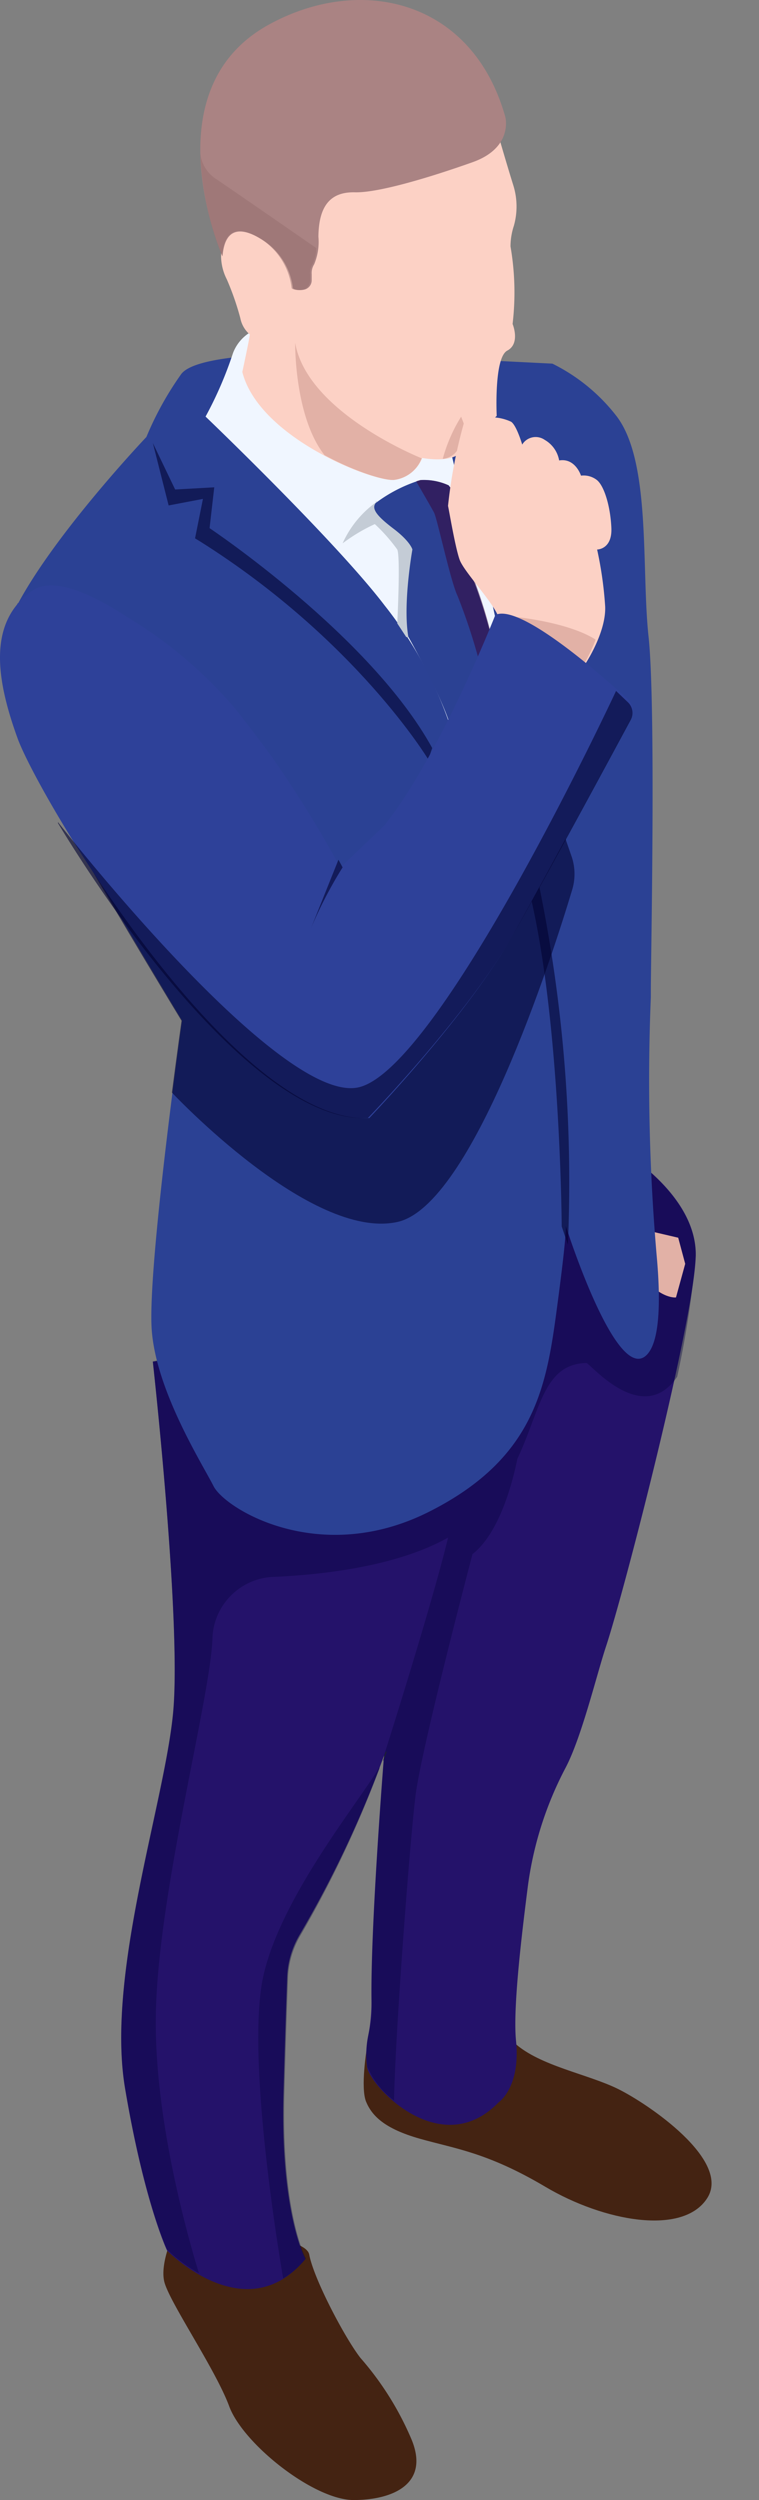 <svg xmlns="http://www.w3.org/2000/svg" width="144" height="474" viewBox="0 0 144 474"><rect x="0" y="0" width="144" height="474" fill="#808080" stroke="none"/><defs><radialGradient id="sgc0a" cx="300.98" cy="37.7" r="0" gradientUnits="userSpaceOnUse"><stop offset="0" stop-color="#01c8ef"/><stop offset="0" stop-color="#01c5ed"/><stop offset="0" stop-color="#03bbe5"/><stop offset="0" stop-color="#05abd8"/><stop offset="0" stop-color="#0993c6"/><stop offset="0" stop-color="#0d75af"/><stop offset="0" stop-color="#125192"/><stop offset="1" stop-color="#172f78"/></radialGradient><radialGradient id="sgc0b" cx="45.46" cy="135.91" r="236.11" gradientUnits="userSpaceOnUse"><stop offset="0" stop-color="#2b4193"/><stop offset="1" stop-color="#2b4193"/></radialGradient><radialGradient id="sgc0c" cx="97.44" cy="5.65" r="73.39" gradientUnits="userSpaceOnUse"><stop offset="0" stop-color="#aa8383"/><stop offset="1" stop-color="#aa8383"/></radialGradient></defs><g><g><g><path fill="#442312" d="M33.168 423s-2.815 5.755-2.03 9.466c.786 3.712 9.71 16.627 12.35 23.765 2.641 7.139 16.083 17.79 23.633 17.769 7.55-.022 14.489-3.14 10.91-11.597a57.444 57.444 0 0 0-9.667-15.375c-2.989-3.865-8.837-14.979-9.688-19.547-.85-4.569-25.508-4.48-25.508-4.48z"/></g><g><path fill="#442312" d="M69.574 388.474s-1.216 7.39-.109 10.026c1.108 2.637 3.453 5.078 10.14 6.98 6.686 1.901 12.83 2.593 23.881 9.14 11.051 6.548 26.054 9.314 30.678 2.161 4.624-7.152-11.181-17.913-16.956-20.744-5.775-2.83-14.699-4.322-19.54-8.643-4.842-4.322-5.645-3.285-5.645-3.285z"/></g><g><path fill="#24126a" d="M28.998 258.19s5.485 49.353 3.846 66.633c-1.64 17.28-12.763 49.527-9.113 71.171 3.65 21.644 7.977 30.72 7.977 30.72s14.904 15.273 26.225 1.593c0 0-4.786-8.727-4.153-31.527.328-11.564.569-18.197.7-21.928.104-2.797.9-5.526 2.316-7.942a205.507 205.507 0 0 0 16.063-34.058s-2.579 32.007-2.382 46.407c.026 2.24-.18 4.478-.612 6.677a17.427 17.427 0 0 0-.196 6.109c.786 3.753 14.074 17.76 24.935 6.545 0 0 4.196-2.814 3.3-11.629-.59-5.803.874-18.589 2.186-28.887a66.86 66.86 0 0 1 7.19-22.866c3.038-5.738 5.857-17.455 7.649-22.91 3.584-10.777 16.828-62.421 17.068-74.181.24-11.76-14.293-20.117-14.293-20.117s-33.306 16.255-32.65 18.044c.656 1.789-41.742 19.527-41.742 19.527z"/></g><g opacity=".4"><path fill="#06033e" d="M117.611 218s-33.273 16.242-32.618 18.03c.655 1.787-41.7 19.512-41.7 19.512l-14.301 2.55s5.48 49.316 3.842 66.582c-1.637 17.267-12.75 49.49-9.104 71.117 3.646 21.627 7.969 30.696 7.969 30.696A30.192 30.192 0 0 0 37.747 431c-1.965-6.366-8.406-28.821-8.188-48.443.219-22.891 10.196-59.823 10.742-71.705.084-6.24 4.924-11.386 11.157-11.86 9.672-.392 23.841-2.005 33.557-7.478-3.079 12.798-12.117 41.183-12.117 41.183s-2.751 34.185-2.337 47.767a18.18 18.18 0 0 1-.393 4.077 19.158 19.158 0 0 0-.458 7.304 15.483 15.483 0 0 0 5.043 6.387c.306-14.04 3.057-49.598 4.083-57.795 1.135-9.135 10.807-45.783 10.807-45.783 5.066-3.968 7.555-13.364 8.515-18.074 4.367-9.243 4.956-17.986 13.1-18.16.655 0 10.61 12.274 17.226 2.594a181.973 181.973 0 0 0 3.515-22.978C132.13 226.437 117.611 218 117.611 218z"/></g><g><path fill="#e2b1a6" d="M130 239.618l-1.75 6.373s-2.781.4-6.554-4.108c-2.195-2.484-2.268-6.31-.169-8.883l7.145 1.666z"/></g><g><path fill="url(#sgc0a)" d="M104.254 69c2.427.234 4.76 1.05 6.798 2.38 4.73 2.51 10.714 9.123 14.08 24.97 3.366 15.848 17.6 57.386 18.634 65.07 1.056 7.334-1.54 56.513-6.182 77.402a2.707 2.707 0 0 1-1.287 1.801 2.747 2.747 0 0 1-2.211.251 61.817 61.817 0 0 1-15.532-7.29c-5.918-4.54-4.862-40.077-4.862-40.077l4.026-45.599-6.6-37.347s-9.328-29.468-7.986-31.39c1.342-1.92 1.122-10.171 1.122-10.171z"/></g><g><path fill="#2b4194" d="M3.377 114.352s-6.524 12.356 2.044 28.773S34.54 193.49 34.54 193.49s-6.654 47.242-5.741 58.813c.913 11.57 9.525 25.149 11.721 29.471 2.196 4.323 20.115 15.282 40.839 4.869 20.724-10.414 22.442-24.582 24.486-39.995 2.044-15.412 1.413-14.474 1.413-14.474s9.612 30.433 15.418 24.735c2.479-2.445 2.653-9.933 2-17.814a385.854 385.854 0 0 1-1.195-50.058v-1.529c0-5.326.978-53.77-.435-66.802-1.414-13.033.565-33.576-6.263-42.046a34.928 34.928 0 0 0-11.982-9.715l-9.612-.48S39.084 63.835 34.3 71.04a60.563 60.563 0 0 0-6.524 11.81s-16.94 17.814-24.312 31.502z"/></g><g><path fill="#f0f6ff" d="M47.475 63a7.893 7.893 0 0 0-3.273 3.947A71.93 71.93 0 0 1 39 78.984s24.753 23.68 33.987 35.827A75.963 75.963 0 0 1 85.19 137L98 121.783l-3.967-4.385-2.167-9.998-3.793-11.336-2.731-11.204-30.67-17.54z"/></g><g><path fill="#c4ccd6" d="M71.58 95.065a19.383 19.383 0 0 0-6.58 7.953 32.794 32.794 0 0 1 6.112-3.652 32.39 32.39 0 0 1 4.258 4.82c.64 1.404 0 14.004 0 14.004l1.704 2.594 2.002.216s.213-9.034.447-9.488c.36-2.729.517-5.481.468-8.234-.127-.562-6.58-6.744-6.58-6.744L71.175 95z"/></g><g><path fill="url(#sgc0b)" d="M85.114 92.018a11.196 11.196 0 0 0-5.302-1 27.748 27.748 0 0 0-8.527 4.35c-.862 1.087.22 2.48 3.402 4.894 3.18 2.414 3.556 3.914 3.556 3.914s-1.855 10.31-.773 16.552c0 0 6.627 11.723 8.13 17.4 1.502 5.676 7.4-18.205 7.4-18.205a93.711 93.711 0 0 0-3.026-9.57c-.972-1.914-4.662-12.245-3.69-14.028.972-1.784-1.17-4.307-1.17-4.307z"/></g><g opacity=".6"><path fill="#020230" d="M29 84l4.23 8.808 7.42-.414-.89 7.742s30.568 20.399 42.24 41.69L81.262 144s-13.667-22.682-43.259-41.32l-.998-.608 1.497-7.481-6.508 1.24z"/></g><g><path fill="#fcd1c5" d="M80.1 86.832a6.586 6.586 0 0 1-5.365 4.159c-4.002.326-25.595-7.969-28.762-20.465 0 0 1.298-6.01 1.43-7.098a5.453 5.453 0 0 1-1.804-3.091 51.663 51.663 0 0 0-2.572-7.38 9.842 9.842 0 0 1-.99-5.857S35.572 12.265 54.923 6.256c19.35-6.008 33.357-.195 39.69 19.595 0 0 1.539 5.334 2.77 9.274.783 2.498.822 5.167.11 7.686a12.556 12.556 0 0 0-.637 3.918c.84 4.855.973 9.804.395 14.696 0 0 1.54 3.701-1.011 5.051-2.55 1.35-2.001 12.366-2.001 12.366l-7.125 7.185s-1.583 1.698-7.014.805z"/></g><g><path fill="url(#sgc0c)" d="M42.22 48.599S28.468 17.504 50.615 4.887c17.49-9.87 38.958-5.12 45.254 17.28 0 0 1.575 5.818-6.208 8.586-7.783 2.767-17.774 5.818-22.322 5.709-4.547-.11-6.864 2.44-6.93 8.41a10.993 10.993 0 0 1-.809 5.252 3.043 3.043 0 0 0-.46 1.852v1.155a1.83 1.83 0 0 1-1.201 1.722c-1.094.348-2.318 0-2.362-.24a12.655 12.655 0 0 0-5.574-9c-3.345-2.178-7.28-3.29-7.783 2.986z"/></g><g opacity=".5"><path fill="#380031" d="M90.008 110.064c-.982-1.894-4.711-12.116-3.729-13.881.983-1.765-1.183-4.175-1.183-4.175a11.528 11.528 0 0 0-5.36-.99c-.249.058-.495.13-.736.215v.108s2.746 4.713 3.35 5.853c.602 1.141 3.148 13.107 4.465 15.797 1.56 3.93 2.894 7.938 3.997 12.009l.826-.43c.804-2.863 1.362-5.036 1.362-5.036a91.283 91.283 0 0 0-2.992-9.47z"/></g><g><path fill="#e2b1a6" d="M87.487 79A29.905 29.905 0 0 0 84 87a4.002 4.002 0 0 0 2.29-1.043L89 82.872A271.356 271.356 0 0 1 87.487 79z"/></g><g><path fill="#fcd1c5" d="M111.07 125.839s3.925-5.889 3.747-10.825a71.69 71.69 0 0 0-1.53-10.825s2.882 0 2.705-4.091c-.177-4.092-1.374-8.076-2.815-9.137a4.083 4.083 0 0 0-2.949-.779s-1.064-3.399-4.145-2.88a5.608 5.608 0 0 0-2.727-3.896 3.005 3.005 0 0 0-2.341-.484c-.816.17-1.52.667-1.938 1.371 0 0-1.064-3.637-2.106-4.33-.92-.43-1.91-.7-2.926-.8 0 0-5.01-.65-5.92.649A94.033 94.033 0 0 0 85 95.919c.177.715 1.374 7.946 2.217 10.24.842 2.295 6.495 8.162 7.426 10.977.932 2.814 10.065 11.842 10.176 11.864.11.022 6.252-3.161 6.252-3.161z"/></g><g opacity=".6"><path fill="#020230" d="M106.57 232.532S106.304 182.971 98 161l4.318 7.09a278.411 278.411 0 0 1 5.425 67.91z"/></g><g opacity=".6"><path fill="#020230" d="M105.887 155s-36.603 32.875-36.755 33.289c-.152.413-53.48-33.006-53.48-33.006L14 159.028c9.287 16.22 20.444 34.508 20.444 34.508s-.805 5.682-1.827 13.607c0 0 26.359 28.15 42.779 24.537 14.158-3.092 29.317-50.206 33.123-62.855.641-2.026.641-4.2 0-6.227z"/></g><g><path fill="#e2b1a6" d="M112.803 121.139C107.52 117.917 98 117 98 117l11.114 10 1.484-.783a29.373 29.373 0 0 0 2.402-4.922z"/></g><g><path fill="#2e4199" d="M44.689 134.431a83.43 83.43 0 0 0-20.643-17.5c-6.672-4.375-13.973-7.678-17.95-4.922-8.56 5.994-6.757 16.953-2.759 27.978 3.998 11.025 40.917 73.347 66.732 71.991 0 0 18.623-19.447 27.206-34.65 7.171-12.775 18.905-34.825 22.404-41.387a2.835 2.835 0 0 0-.587-3.391c-5.041-4.594-20.535-18.244-25.12-15.947 0 0-10.517 26.753-21.078 39.922l-8.322 7.962a220.294 220.294 0 0 0-12.321-20.015c-1.89-2.735-4.824-6.54-7.562-10.04z"/></g><g><path fill="#e2b1a6" d="M74.758 90.99A6.445 6.445 0 0 0 80 86.889S58.3 78.296 56 65c0 0-.193 13.94 5.565 21.287 5.759 3.136 11.366 4.854 13.193 4.704z"/></g><g><path fill="#1e262d" d="M72.994 332.83v.34"/></g><g opacity=".4"><path fill="#06033e" d="M53.728 432a16.972 16.972 0 0 0 4.304-3.786s-4.713-8.703-4.089-31.441c.323-11.51.56-18.125.69-21.759a17 17 0 0 1 2.302-7.964A208.125 208.125 0 0 0 72 335.305V335c-3.68 6.462-20.295 26.48-22.447 41.929-2.152 15.013 2.561 45.606 4.175 55.071z"/></g><g><path fill="#1e262d" d="M72.66 333.922a.82.82 0 0 0 .1-.18l.58-1.56c-.08-.38-.32.3-.68 1.74z"/></g><g opacity=".6"><path fill="#020230" d="M116.88 131s-33.735 72.355-49.073 75.2C52.47 209.046 11 155.871 11 155.871v.196c13.24 21.873 39.328 56.932 58.796 55.911 0 0 18.724-19.31 27.355-34.407 7.21-12.685 19.008-34.58 22.526-41.097a2.79 2.79 0 0 0-.59-3.367z"/></g><g opacity=".6"><path fill="#020230" d="M65 164.452A82.135 82.135 0 0 0 59 176l5.213-13z"/></g><g opacity=".5"><path fill="#936d6d" d="M42.133 48.55A58.386 58.386 0 0 1 38 29a6.63 6.63 0 0 0 2.626 4.684C44.35 36.191 60 47.032 60 47.032a7.05 7.05 0 0 1-.71 3.057 3.13 3.13 0 0 0-.452 1.87v1.165a1.846 1.846 0 0 1-1.184 1.737c-1.077.33-2.282 0-2.325-.242-.445-3.7-2.45-7.018-5.49-9.082-3.336-2.2-7.21-3.32-7.706 3.013z"/></g></g></g></svg>